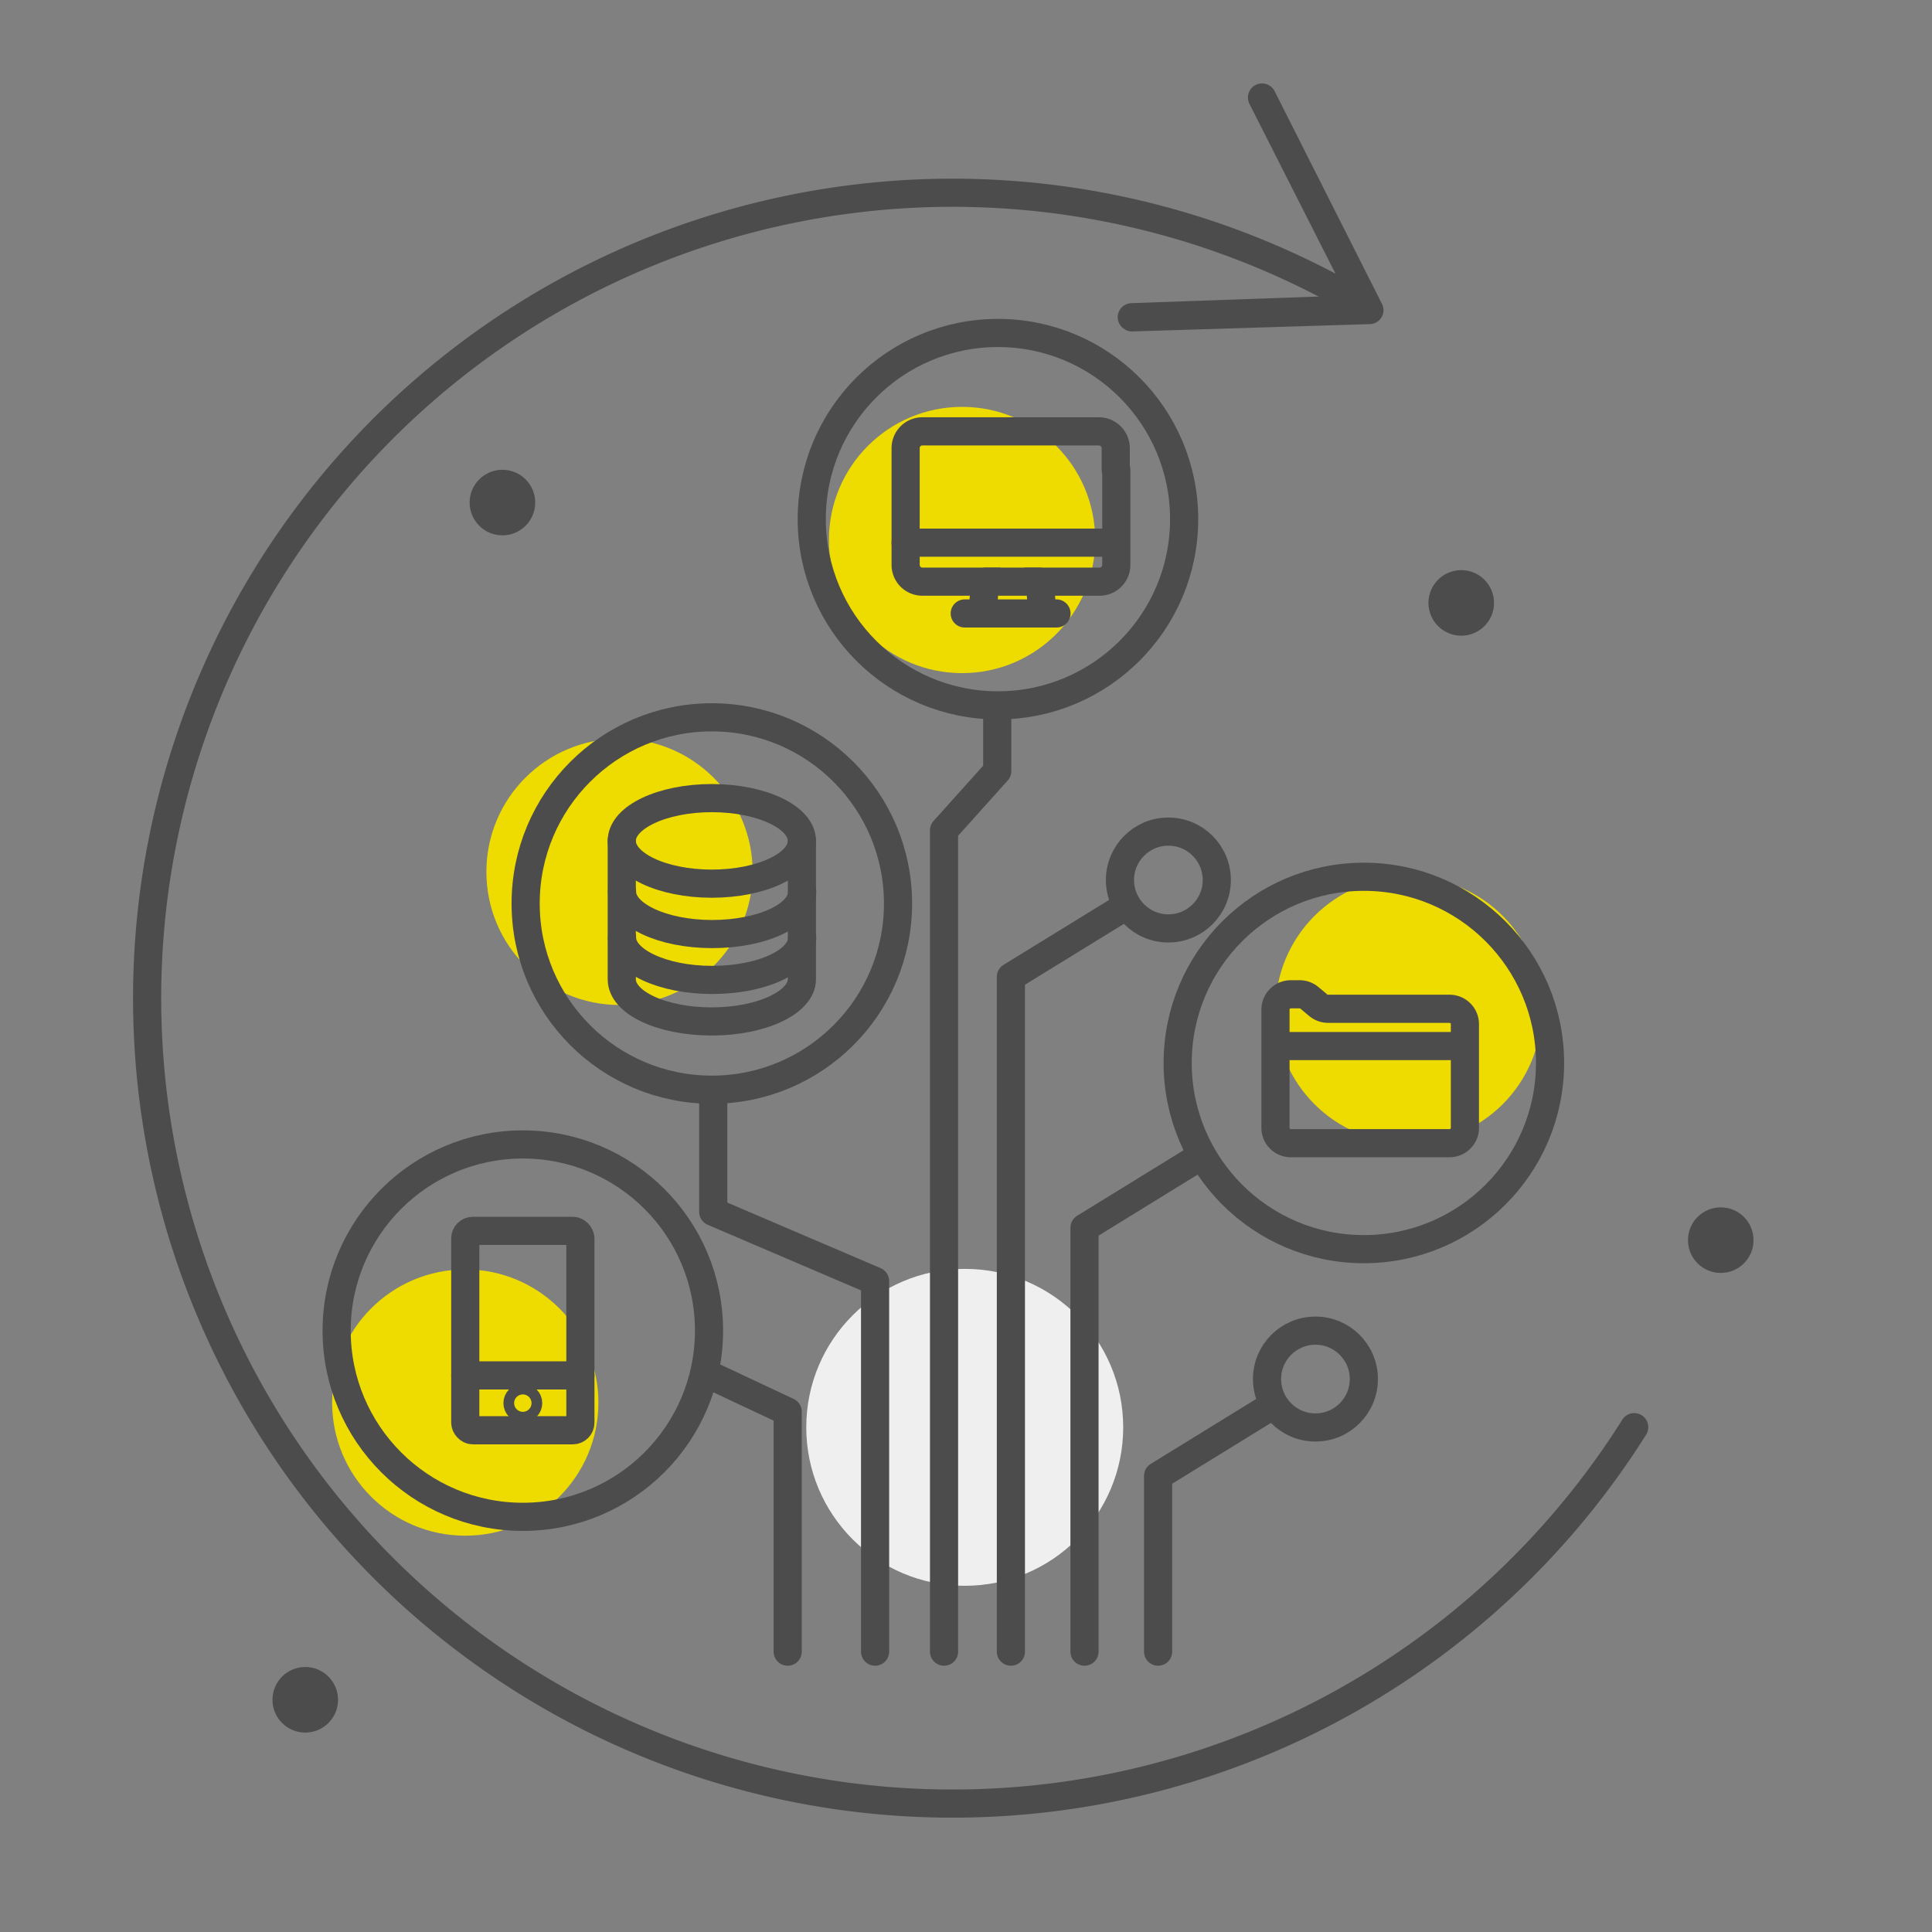 <svg id="Layer_1" data-name="Layer 1" xmlns="http://www.w3.org/2000/svg" viewBox="0 0 137.28 137.28"><rect x="0" y="0" width="137.28" height="137.28" fill="#808080" stroke="none"/><defs><style>.cls-1{fill:#4d4c4c;}.cls-2,.cls-4{fill:none;stroke:#4d4c4c;stroke-linecap:round;stroke-width:2px;}.cls-2{stroke-miterlimit:10;}.cls-3{fill:#efeff0;}.cls-4{stroke-linejoin:round;}.cls-5{fill:#eedc00;}</style></defs><title>ikone_odobreno</title><circle class="cls-1" cx="103.83" cy="42.84" r="2.33"/><circle class="cls-1" cx="35.7" cy="35.71" r="2.33"/><circle class="cls-1" cx="122.27" cy="88.12" r="2.33"/><circle class="cls-1" cx="21.69" cy="120.78" r="2.33"/><path class="cls-2" d="M116.12,101.41a57.23,57.23,0,1,1-20-80.15"/><path class="cls-1" d="M79.42,22.54a1,1,0,0,1,1-1L95.68,21,88.78,7.38a1,1,0,0,1,1.79-.9l7.6,15.06a1,1,0,0,1,0,1,1,1,0,0,1-.83.49l-16.86.52a.89.89,0,0,1-.54-.14A1,1,0,0,1,79.42,22.54Z"/><circle class="cls-3" cx="68.55" cy="101.42" r="11.26"/><circle class="cls-4" cx="83.02" cy="62.53" r="3.44"/><polyline class="cls-4" points="79.83 64.49 71.83 69.41 71.83 117.36"/><circle class="cls-4" cx="93.47" cy="97.99" r="3.44"/><polyline class="cls-4" points="90.28 99.95 82.29 104.87 82.29 117.36"/><polyline class="cls-4" points="85.05 82.32 77.06 87.24 77.06 117.36"/><polyline class="cls-4" points="62.18 117.36 62.18 91.03 50.68 86.11 50.68 78.17"/><polyline class="cls-4" points="67.08 117.36 67.08 59 70.86 54.79 70.86 51.06"/><circle class="cls-5" cx="100.09" cy="71.77" r="9.46"/><circle class="cls-5" cx="33.06" cy="99.66" r="9.46"/><circle class="cls-2" cx="37.15" cy="94.55" r="13.23"/><circle class="cls-2" cx="37.15" cy="99.7" r="0.38"/><rect class="cls-2" x="33.06" y="87.46" width="8.18" height="14.17" rx="0.54"/><line class="cls-2" x1="33.06" y1="97.73" x2="41.24" y2="97.73"/><circle class="cls-5" cx="68.36" cy="38.37" r="9.46"/><circle class="cls-2" cx="70.91" cy="36.89" r="13.23"/><path class="cls-2" d="M74,42.76l-.12-1.43h4.24a1.19,1.19,0,0,0,1.2-1.19V33.38"/><path class="cls-2" d="M79.28,33.38V31.85a1.2,1.2,0,0,0-1.2-1.2H65.54a1.19,1.19,0,0,0-1.19,1.2v8.29a1.19,1.19,0,0,0,1.19,1.19H70l-.12,1.43"/><line class="cls-2" x1="64.35" y1="38.56" x2="79.2" y2="38.56"/><line class="cls-2" x1="70.04" y1="41.33" x2="73.84" y2="41.33"/><polyline class="cls-4" points="73.64 43.59 75.07 43.59 75.07 43.59 68.55 43.59 68.55 43.59 73.73 43.59"/><circle class="cls-5" cx="44.02" cy="61.95" r="9.46"/><circle class="cls-2" cx="50.58" cy="64.2" r="13.23"/><ellipse class="cls-2" cx="50.58" cy="59.75" rx="6.4" ry="3.04"/><path class="cls-2" d="M57,63.37c0,1.68-2.86,3-6.4,3s-6.4-1.36-6.4-3"/><path class="cls-2" d="M57,66.63c0,1.68-2.86,3-6.4,3s-6.4-1.36-6.4-3"/><path class="cls-2" d="M44.18,59.75v9.83c0,1.68,2.86,3,6.4,3s6.4-1.36,6.4-3V59.75"/><circle class="cls-2" cx="96.91" cy="75.53" r="13.23"/><path class="cls-2" d="M103,81.23H91.72a1.09,1.09,0,0,1-1.09-1.09v-8.4a1.09,1.09,0,0,1,1.09-1.09h.62a1.09,1.09,0,0,1,.71.26l.61.51a1.09,1.09,0,0,0,.71.26H103a1.09,1.09,0,0,1,1.09,1.09v7.37A1.09,1.09,0,0,1,103,81.23Z"/><line class="cls-2" x1="91.04" y1="74.33" x2="103.58" y2="74.33"/><polyline class="cls-4" points="50.8 97.88 55.97 100.31 55.97 117.36"/></svg>
